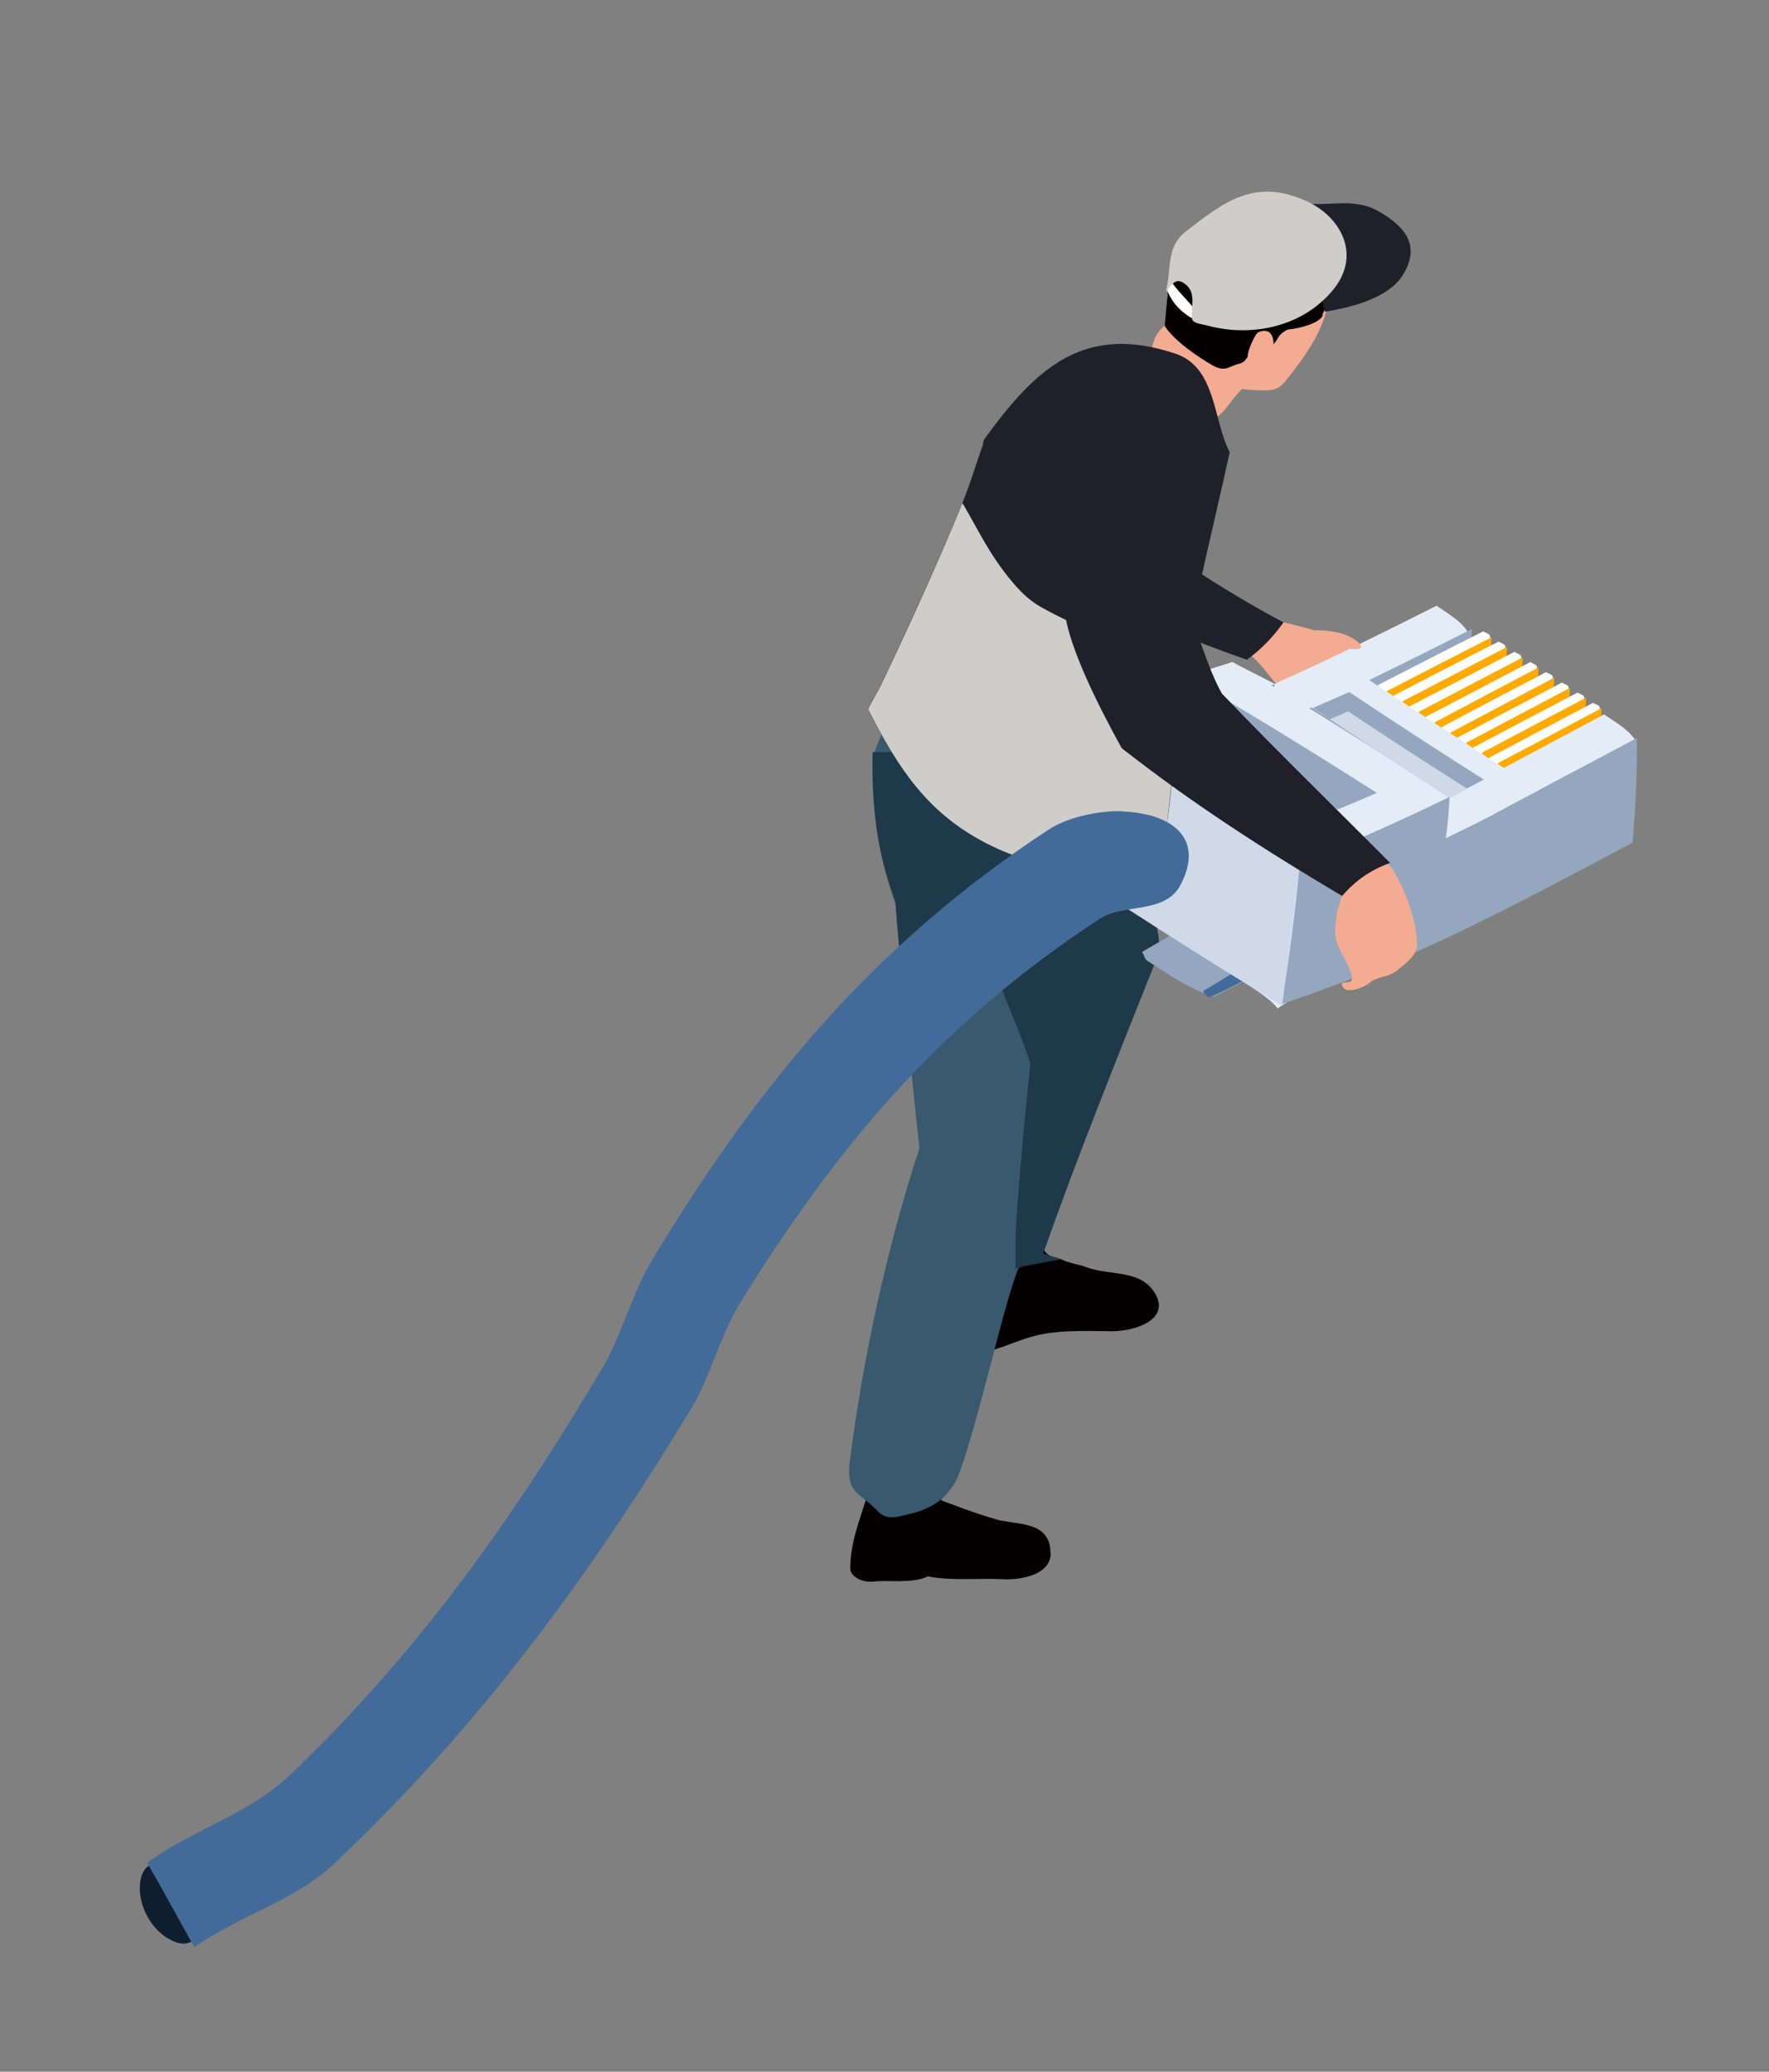 <?xml version="1.0" encoding="UTF-8"?>
<svg id="_レイヤー_2" data-name="レイヤー 2" xmlns="http://www.w3.org/2000/svg" viewBox="0 0 76 89">
  <rect x="0" y="0" width="76" height="89" fill="#808080" stroke="none"/>
  <g id="_タイトル" data-name="タイトル">
    <g id="top-hero-title-connect-man-09">
      <g>
        <g>
          <path d="M57.08,27.28c-.56-.21-1.49-.45-2.15-.59-.67-.14-1.34-.29-2-.44-.27,.26-.55,.51-.81,.76,.52,.37,1.16,.75,1.63,1.15,.47,.4,.72,.83,1.13,1.27,1.12-.51,2.24-1.02,3.38-1.53-.47-.22-.6-.42-1.16-.63Z" fill="#f3ac91"/>
          <path d="M45.14,66.73c0,.88-1.18,1.16-2.09,1.11-.91-.05-2.2,.08-3.19-.12-.63,.32-1.75,.15-2.3,.22-.55,.07-1.03-.24-1.03-.55,0-1.42,.62-2.5,.9-3.82,.91-.29,1.79-.63,2.69-.94,.11,.61,.25,1.22,.33,1.83,.82,.3,1.42,.54,2.31,.8,.89,.27,2.38,.04,2.37,1.47Z" fill="#040000"/>
          <path d="M42.33,53.08c-.12,1.66-.21,3.33-.26,4.99,.09,0,.23,.01,.31,0,.86-.21,1.52-.59,2.42-.76s2.04-.13,2.98-.12c.93,0,2.48-.47,1.87-1.58-.61-1.11-1.95-.78-3-1.18-.27-.11-.73-.17-1.01-.31s-.56-.08-.76-.38-.1-.92-.46-1.13-.51,.06-.87,.13c-.37,.07-.82,.25-1.2,.35Z" fill="#040000"/>
          <path d="M41.45,39.51c.14,2.18,0,2.86-.28,5.34-.28,2.48-1.07,6.6-1.31,9.41,.62,.41,1.47,.47,2.13,.5s1.02-.11,1.63-.23c.17-.03,.26-.11,.45-.21,.2-.1,.52-.33,.73-.45,1.52-4.34,3.23-8.42,4.87-12.79,.13-.35,.19-.78-.05-1.44-.24-.66-.35-1.22-.71-2.31-.36-1.09-1.08-3.46-1.62-4.75-1.01-.17-2.3-.01-3.23,.03-.93,.05-1.89,.09-2.63,.15-.74,.06-.94,.09-1.57,.17,.5,2.17,1.44,4.38,1.58,6.56Z" fill="#162a3a"/>
          <path d="M45.04,51.12c-.31,1.01-1.12,2.69-1.62,4.34-.62,2.04-1.38,5.43-2.16,7.7-.38,1.1-1.13,1.65-2.26,1.9-.43,.1-.91,.27-1.3-.15-.75-.81-1.37-.71-1.19-2.15,.57-4.41,1.57-9.11,2.99-13.42-.18-1.64-.29-2.77-.46-4.52-.17-1.75-.43-4.11-.57-5.99-.78-2.19-1.05-4.21-.9-6.52,0-.02,.02-.05,.03-.08,.16-.46,.4-.88,.44-1.38,1.23,.77,1.69,1.16,3.11,2.02,1.41,.86,3.72,2.3,5.48,2.9,.09,1.4,.55,1.51,.45,3.13-.23,3.99-.72,7.97-2.03,12.23Z" fill="#38596e"/>
          <path d="M47.39,21.56c-.4,1.18-.78,2.38-1.11,3.58,2.35,1.28,4.76,2.33,7.29,3.2,.62-.45,1.12-.97,1.57-1.6-2.77-1.49-5.33-3.17-7.74-5.19Z" fill="#1f202a"/>
          <g>
            <path d="M51.26,18.1c1.46,.24,1.47-1.2,2.55-1.68-1-1.06-1.98-2.08-3-3.11-.4,.45-1.05,.73-1.24,1.34-.47,1.43,.23,3.21,1.69,3.46Z" fill="#f3ac91"/>
            <path d="M52.62,16.47c.44,.26,1.03,.28,1.5,.3,.47,.02,.78,0,1.09-.38,.8-.98,1.72-2.26,1.86-3.5,.21-1.91-.82-3.08-2.49-3.57-1.66-.49-2.86,.38-3.73,1.61s-.35,2.41-.51,3.75c.79,.58,1.43,1.29,2.27,1.79Z" fill="#f3ac91"/>
            <path d="M56.83,13.55c-.15,.34-1,.56-1.45,.6-.09,0-.35,.16-.44,.31s-.21,.37-.43,.49c-.22,.12-.52,.21-.78,.31-.26,.11-.15,.29-.54,.38-.39,.09-.55,.38-1.14,.03-.58-.34-1.56-.99-2.01-1.66,.15-1.63,.14-3.18,1.56-4.25,1.42-1.07,3.14-1,4.54,.05,1.4,1.05,1.37,2.18,.67,3.72Z" fill="#040000"/>
            <path d="M54.09,14.26c-.09,.03-.16,.16-.23,.29s-.22,.47-.24,.63-.06,.28,0,.42c.05,.14,.08,.25,.27,.2s.29-.09,.43-.3c.14-.22,.43-.51,.39-.84-.04-.33-.23-.55-.61-.4Z" fill="#f3ac91"/>
          </g>
          <path d="M49.67,41.24c-1.68,4.23-3.36,8.34-4.85,12.61,.25,.08,.5,.16,.75,.25-.51,.09-1.07,.2-1.56,.29-.1,.02-.14,.06-.21,.03s-.17,.16-.17,.11c0-1.22-.02-1.53,.1-3,.11-1.47,.35-4.14,.54-5.84-.36-1.11-.8-2.1-1.22-3.16-1.34,.91-2.65,1.87-3.93,2.87-.24-2.22-.49-4.45-.65-6.68-.81-2.12-1.03-4.15-.98-6.41,.34,0,.14,0,.6,0,.46,0,1.52,.02,2.12,.04,.6,.02,1.25,.03,1.85,.06,.91-2.82,1.88-5.62,2.92-8.39,1.56,3.62,3.33,7.12,5.27,10.55-.06,.5-.12,1-.19,1.49,0,.07-.02,.12-.03,.19-.01,.06-.03,.13-.05,.19-.15,.61-.51,1.29-.61,1.88-.09,.59,.24,1.13,.34,1.6,.09,.47,.09,.96-.04,1.3Z" fill="#1e394a"/>
          <g>
            <g>
              <path d="M49.06,40.9c.11,.12,.09,.29,.24,.38,.92,.59,1.77,1.19,2.84,1.54,2.75-1.33,6.5-3.74,8.62-5.44,2.11-1.7,2.59-2.53,4.33-4.13-.94-.25-1.64-.79-2.45-1.25-1.22,.65-2.44,1.3-3.7,1.87-.02,.26-.03,.52-.05,.78-3.16,2.27-6.44,4.31-9.82,6.24Z" fill="#94a7bf"/>
              <path d="M51.69,42.57c.1,.19,.18,.33,.43,.21,2.68-1.22,6.42-3.76,8.49-5.22,2.08-1.46,2.65-1.5,4.42-2.72-.29-.42-.16-.92-.17-1.4-1.22,.64-2.44,1.29-3.68,1.88-.02,.26-.03,.51-.05,.77-3,2.4-6.15,4.52-9.45,6.49Z" fill="#426b99"/>
            </g>
            <g>
              <path d="M52.95,28.45c.61,.31,1.21,.62,1.82,.93,2.35-1.05,4.64-2.2,6.95-3.36,.48,.35,1.01,.61,1.34,1.13-2.82,2.23-6.58,4.93-9.44,6.65-2.86,1.72-4.64,2.62-7.33,4.13-.4-.59-1.03-.92-1.54-1.42,.14-1.11,.33-2.67,.45-3.68,.12-1.01,.18-1.45,.29-2.35,2.52-.53,4.99-1.25,7.46-2.03Z" fill="#e4ecf7"/>
              <path d="M54.76,29.38c-.05,.59-.1,1.18-.15,1.78,2.93-1.27,5.77-2.7,8.63-4.14-.09,1.53-.14,3.04-.28,4.57-2.68,1.39-5.61,2.78-8.4,3.78-2.79,1-5.33,1.65-8.12,2.38,.23-1.11,.42-2.67,.55-3.68,.13-1.01,.16-1.45,.27-2.35,2.55-.61,5.04-1.43,7.51-2.34Z" fill="#94a7bf"/>
            </g>
            <g>
              <g>
                <path d="M63.61,29.39c-1.38,.86-2.75,1.74-4.13,2.59-.09-.09-.29-.11-.3-.26-.05-.76,.01-1.52,.02-2.29,1.51-.77,3.01-1.55,4.53-2.31,.08,.08,.3,.1,.29,.24-.07,.69-.27,1.35-.41,2.02Z" fill="#fff"/>
                <path d="M63.97,29.63c-1.49,.79-2.98,1.58-4.48,2.36,.03-.77,.06-1.53,.09-2.3,1.5-.77,3-1.55,4.5-2.31-.04,.75-.07,1.51-.11,2.26Z" fill="#fa0"/>
              </g>
              <g>
                <path d="M64.27,29.82c-1.38,.86-2.74,1.74-4.12,2.6-.09-.09-.29-.1-.3-.25-.05-.76,.02-1.53,.03-2.29,1.5-.78,3-1.56,4.51-2.32,.08,.08,.3,.09,.28,.24-.07,.69-.27,1.34-.41,2.02Z" fill="#fff"/>
                <path d="M64.63,30.05c-1.49,.79-2.98,1.58-4.46,2.37,.03-.77,.06-1.53,.1-2.3,1.49-.78,2.99-1.55,4.48-2.33-.04,.75-.08,1.5-.11,2.25Z" fill="#fa0"/>
              </g>
              <g>
                <path d="M64.95,30.26c-1.38,.86-2.74,1.74-4.12,2.6-.09-.09-.29-.1-.3-.24-.04-.76,.03-1.52,.04-2.28,1.5-.78,2.99-1.56,4.5-2.34,.08,.08,.3,.09,.28,.24-.07,.69-.27,1.34-.41,2.02Z" fill="#fff"/>
                <path d="M65.31,30.49c-1.49,.79-2.97,1.57-4.46,2.37,.03-.76,.07-1.52,.1-2.28,1.49-.78,2.98-1.56,4.47-2.34-.04,.75-.08,1.5-.11,2.25Z" fill="#fa0"/>
              </g>
              <g>
                <path d="M65.63,30.69c-1.37,.86-2.74,1.73-4.11,2.6-.08-.09-.29-.1-.3-.24-.04-.75,.03-1.51,.04-2.26,1.5-.78,2.99-1.57,4.49-2.35,.08,.08,.3,.09,.28,.24-.07,.68-.27,1.34-.41,2.02Z" fill="#fff"/>
                <path d="M65.99,30.93c-1.48,.79-2.97,1.57-4.45,2.36,.03-.75,.07-1.51,.1-2.26,1.48-.79,2.97-1.57,4.46-2.36-.04,.75-.08,1.5-.11,2.25Z" fill="#fa0"/>
              </g>
              <g>
                <path d="M66.31,31.13c-1.37,.86-2.73,1.73-4.1,2.59-.08-.09-.29-.1-.3-.24-.05-.75,.02-1.5,.04-2.25,1.49-.79,2.98-1.58,4.48-2.36,.08,.08,.3,.09,.28,.24-.07,.68-.27,1.34-.41,2.02Z" fill="#fff"/>
                <path d="M66.66,31.36c-1.48,.79-2.96,1.57-4.44,2.36,.03-.75,.06-1.5,.1-2.25,1.48-.79,2.97-1.57,4.46-2.36-.04,.75-.08,1.5-.11,2.25Z" fill="#fa0"/>
              </g>
              <g>
                <path d="M66.99,31.57c-1.37,.86-2.73,1.73-4.1,2.59-.08-.09-.29-.1-.3-.24-.05-.75,.02-1.49,.04-2.24,1.49-.79,2.98-1.58,4.48-2.36,.08,.08,.3,.09,.28,.24-.07,.68-.27,1.34-.41,2.02Z" fill="#fff"/>
                <path d="M67.34,31.8c-1.48,.78-2.96,1.57-4.44,2.36,.03-.75,.06-1.5,.09-2.25,1.49-.79,2.97-1.57,4.46-2.36-.04,.75-.08,1.5-.11,2.25Z" fill="#fa0"/>
              </g>
              <g>
                <path d="M67.66,32c-1.37,.86-2.72,1.73-4.09,2.59-.08-.09-.29-.1-.3-.24-.05-.75,.02-1.49,.03-2.24,1.49-.79,2.98-1.58,4.48-2.36,.08,.08,.3,.09,.28,.24-.07,.68-.27,1.34-.4,2.02Z" fill="#fff"/>
                <path d="M68.02,32.23c-1.48,.78-2.96,1.57-4.43,2.35,.03-.75,.05-1.5,.09-2.25,1.49-.79,2.97-1.57,4.46-2.36-.04,.75-.08,1.5-.11,2.25Z" fill="#fa0"/>
              </g>
              <g>
                <path d="M68.34,32.44c-1.36,.86-2.72,1.73-4.09,2.59-.08-.09-.29-.1-.3-.24-.05-.75,.02-1.49,.03-2.24,1.49-.79,2.98-1.58,4.47-2.36,.08,.08,.3,.09,.28,.24-.07,.68-.27,1.34-.4,2.02Z" fill="#fff"/>
                <path d="M68.7,32.67c-1.48,.78-2.95,1.57-4.43,2.35,.03-.75,.06-1.5,.09-2.24,1.48-.78,2.97-1.57,4.45-2.36-.04,.75-.08,1.5-.11,2.25Z" fill="#fa0"/>
              </g>
            </g>
            <g>
              <path d="M60.76,33.27c.51,.32,1.01,.64,1.52,.96,2.21-1.18,4.43-2.36,6.64-3.54,.47,.34,1,.6,1.33,1.1-2.7,2.14-6.2,4.92-8.76,6.85-2.56,1.93-4.13,3.05-6.6,4.68-.44-.55-1.09-.83-1.62-1.29,.19-1.11,.41-2.68,.54-3.69,.13-1.01,.18-1.47,.29-2.37,2.27-.76,4.48-1.68,6.65-2.7Z" fill="#e4ecf7"/>
              <path d="M70.33,31.7c-1.11,.59-2.72,1.45-3.73,1.98s-1.73,.92-2.53,1.35-1.21,.61-1.96,.98c.1-.6,.13-1.18,.17-1.78-2.11,1.02-4.23,1.99-6.43,2.79-.1,.92-.13,1.37-.26,2.39-.12,1.02-.32,2.61-.57,3.74,2.56-.86,4.81-1.77,7.33-2.95,2.51-1.18,5.27-2.67,7.79-4,.12-1.5,.21-3,.18-4.49Z" fill="#94a7bf"/>
            </g>
            <path d="M45.48,30.56c-.24,2.01-.49,4.03-.75,6.04,3.4,2.28,6.85,4.48,10.35,6.61,.27-2.03,.52-4.06,.76-6.1-3.51-2.1-6.96-4.28-10.36-6.54Z" fill="#cfd9e8"/>
            <path d="M45.48,30.56c2.51-.63,5-1.33,7.47-2.12,3.15,1.86,6.24,3.82,9.33,5.78-2.11,1.04-4.26,1.99-6.44,2.88-3.51-2.1-6.96-4.28-10.36-6.54Z" fill="#e4ecf7"/>
            <path d="M66.09,33.94c-2.94-1.88-5.87-3.78-8.77-5.73-.85,.41-1.71,.78-2.56,1.17,3.02,1.91,6.02,3.86,9.03,5.8,.76-.41,1.53-.82,2.29-1.22,.01,0,.03-.01,.01-.02Z" fill="#e4ecf7"/>
            <g>
              <path d="M49.1,31.23c1,.61,1.47,.9,2.6,1.58,1.13,.68,2.93,1.74,4.18,2.51,.59-.13,1.08-.34,1.62-.56,.55-.22,1.11-.46,1.65-.7-2.09-1.33-4.19-2.64-6.32-3.9-1.24,.4-2.45,.8-3.74,1.08Z" fill="#94a7bf"/>
              <path d="M51.04,32.41c1.65,.99,3.3,1.97,4.95,2.96,.49-.2,.98-.4,1.47-.6-1.59-.97-3.19-1.95-4.79-2.91-.54,.19-1.08,.37-1.63,.55Z" fill="#cfd9e8"/>
            </g>
            <g>
              <path d="M63.03,33.88c-.24,.13-.49,.26-.74,.39-1.98-1.26-3.93-2.55-5.88-3.86,.52-.23,1.04-.45,1.56-.68,1.91,1.28,3.84,2.53,5.78,3.76-.24,.13-.48,.25-.73,.38Z" fill="#94a7bf"/>
              <path d="M62.29,34.27c-1.73-1.1-3.45-2.22-5.15-3.37,.26-.11,.52-.23,.78-.34,1.69,1.13,3.39,2.23,5.11,3.32-.25,.13-.49,.26-.74,.4Z" fill="#cfd9e8"/>
            </g>
          </g>
          <path d="M58.04,35.84c.57,.21,1.19,.73,1.59,1.23,.39,.5,.64,1.09,.86,1.66s.36,1.18,.39,1.76c.03,.57-.5,.89-.82,1.17-.32,.27-.64,.28-.92,.39s-.24,.16-.48,.29c-.24,.13-.83,.36-.99,.03s.5,.02,.41-.42c-.08-.45-.53-1.08-.66-1.51-.13-.43-.04-.72,0-1.09,.03-.37,.2-.55,.21-.91s.09-.66-.05-1.05c-.14-.39-.48-.83-.7-1.21,.47-.14,.59-.55,1.16-.34Z" fill="#f3ac91"/>
          <path d="M58.26,27.52c-.12-.1-.39-.24-.64-.31s-.82-.16-1.09-.13c-.27,.03-.14,.19-.22,.31-.08,.12-.22,.06-.25,.19-.03,.13-.32,.43-.04,.49,.28,.06,.69-.19,1.01-.22,.32-.03,.66,0,.99,.03,.33,.02,.7,.01,.25-.36Z" fill="#f3ac91"/>
          <g>
            <path d="M49.91,35.96c.09,.13,.16,.4,.09,.43-2.7,1.15-4.99,1.17-7.6-.15s-3.83-3.28-5.12-5.78c.19-.39,.38-.65,.57-1.05,1.19-2.51,2.39-5.13,3.45-7.69,.38-.92,.62-1.74,.94-2.66,.01,.1,0,.16,.03,.25,.38,1.21,.71,2.21,1.18,3.4,.75,1.87,.73,2.65,1.76,4.87,1.04,2.22,3.13,6.05,4.69,8.39Z" fill="#1f202a"/>
            <path d="M50.96,28.17c-.48,2.78-.49,5.24-.93,7.93,0,.05-.16-.22-.24-.3-1.74-1.78-4.39-6.76-5.28-8.27-.88-1.51-1.04-2.18-1.16-2.55-.75-2.34-.72-3.63-1.1-5.68-.03-.14,0-.11-.01-.21-.01-.1,.02-.18,.07-.25,2.22-3.06,4.28-4.95,8.18-3.65,1.77,.59,1.61,2.82,2.34,4.24-.62,2.86-1.41,5.94-1.88,8.72Z" fill="#1f202a"/>
          </g>
          <path d="M50.83,28.38c-.2,2.58-.48,5.15-.77,7.71,0,.05-.02,.08-.03,.14,0,.05,.02,.19-.05,.22-2.69,1.06-4.99,1.11-7.58-.21-2.59-1.32-3.83-3.28-5.11-5.78,.2-.4,.37-.64,.57-1.05,1.21-2.55,2.41-5.17,3.49-7.8,.68,1.16,1.15,2.19,2.05,3.28,.34,.41,.72,.85,1.34,1.2,1.84,1.02,3.99,1.81,6.1,2.3Z" fill="#cecdc9"/>
          <path d="M7.25,83.29c.76,.45,1.31,.15,1.35-.73,.05-.88-.47-1.85-1.23-2.29-.76-.45-1.31-.15-1.36,.73-.05,.88,.47,1.85,1.23,2.29Z" fill="#0f1e2e"/>
          <path d="M48.2,34.85c-.82-.03-2.23,.19-3.15,.79-7.48,4.91-12.51,10.94-17.14,18.67-.63,1.05-1.34,3.29-1.93,4.29-3.91,6.62-8.03,12.41-13.51,17.64-1.8,1.72-4.17,2.34-6.15,3.78,.69,1.19,1.34,2.41,2.03,3.63,1.91-1.35,4.32-1.99,6.03-3.61,6.21-5.87,10.92-12.27,15.39-19.65,.61-1,1.29-3.21,1.93-4.26,4.24-6.91,8.78-12.24,15.55-16.66,1.02-.67,2.79-.19,3.46-1.44,1.05-1.98-.3-3.09-2.51-3.17Z" fill="#426b99"/>
          <path d="M50.12,24.52c1.06,1.2,1.52,3.8,2.38,5.28,2.38,2.49,4.81,4.84,7.22,7.27-.84,.31-1.47,.74-2.06,1.42-3.29-1.95-6.42-3.96-9.47-6.35-.88-1.6-2.58-4.81-2.47-6.41,.28-4.02,2.11-3.82,4.4-1.21Z" fill="#1f202a"/>
        </g>
        <g>
          <path d="M51.4,13.37c.07,.08-.12,.36-.25,.27-.44-.28-.77-.61-.98-1.11-.07-.16,.04-.37,.08-.53,.33,.5,.77,.89,1.15,1.37Z" fill="#fff"/>
          <path d="M56.92,13.39c1.14-.18,2.73-.59,3.34-1.56,.83-1.33,.03-2.14-1.03-2.75s-2.09-.2-3.21-.35c.28,1.57,.52,3.13,.9,4.66Z" fill="#1f202a"/>
          <path d="M57.29,12.43c-1.25,1.55-3.42,2.09-5.4,1.56-.25-.07-.66-.09-.68-.31-.05-.45,.19-1.08-.26-1.45-.45-.37-.57,0-.87,.3,.27-.93-.02-1.89,.86-2.58,1.67-1.3,3-2.34,5.25-1.28,1.33,.62,2.34,2.21,1.1,3.76Z" fill="#cecdc9"/>
        </g>
      </g>
      <rect width="76" height="89" fill="none"/>
    </g>
  </g>
</svg>